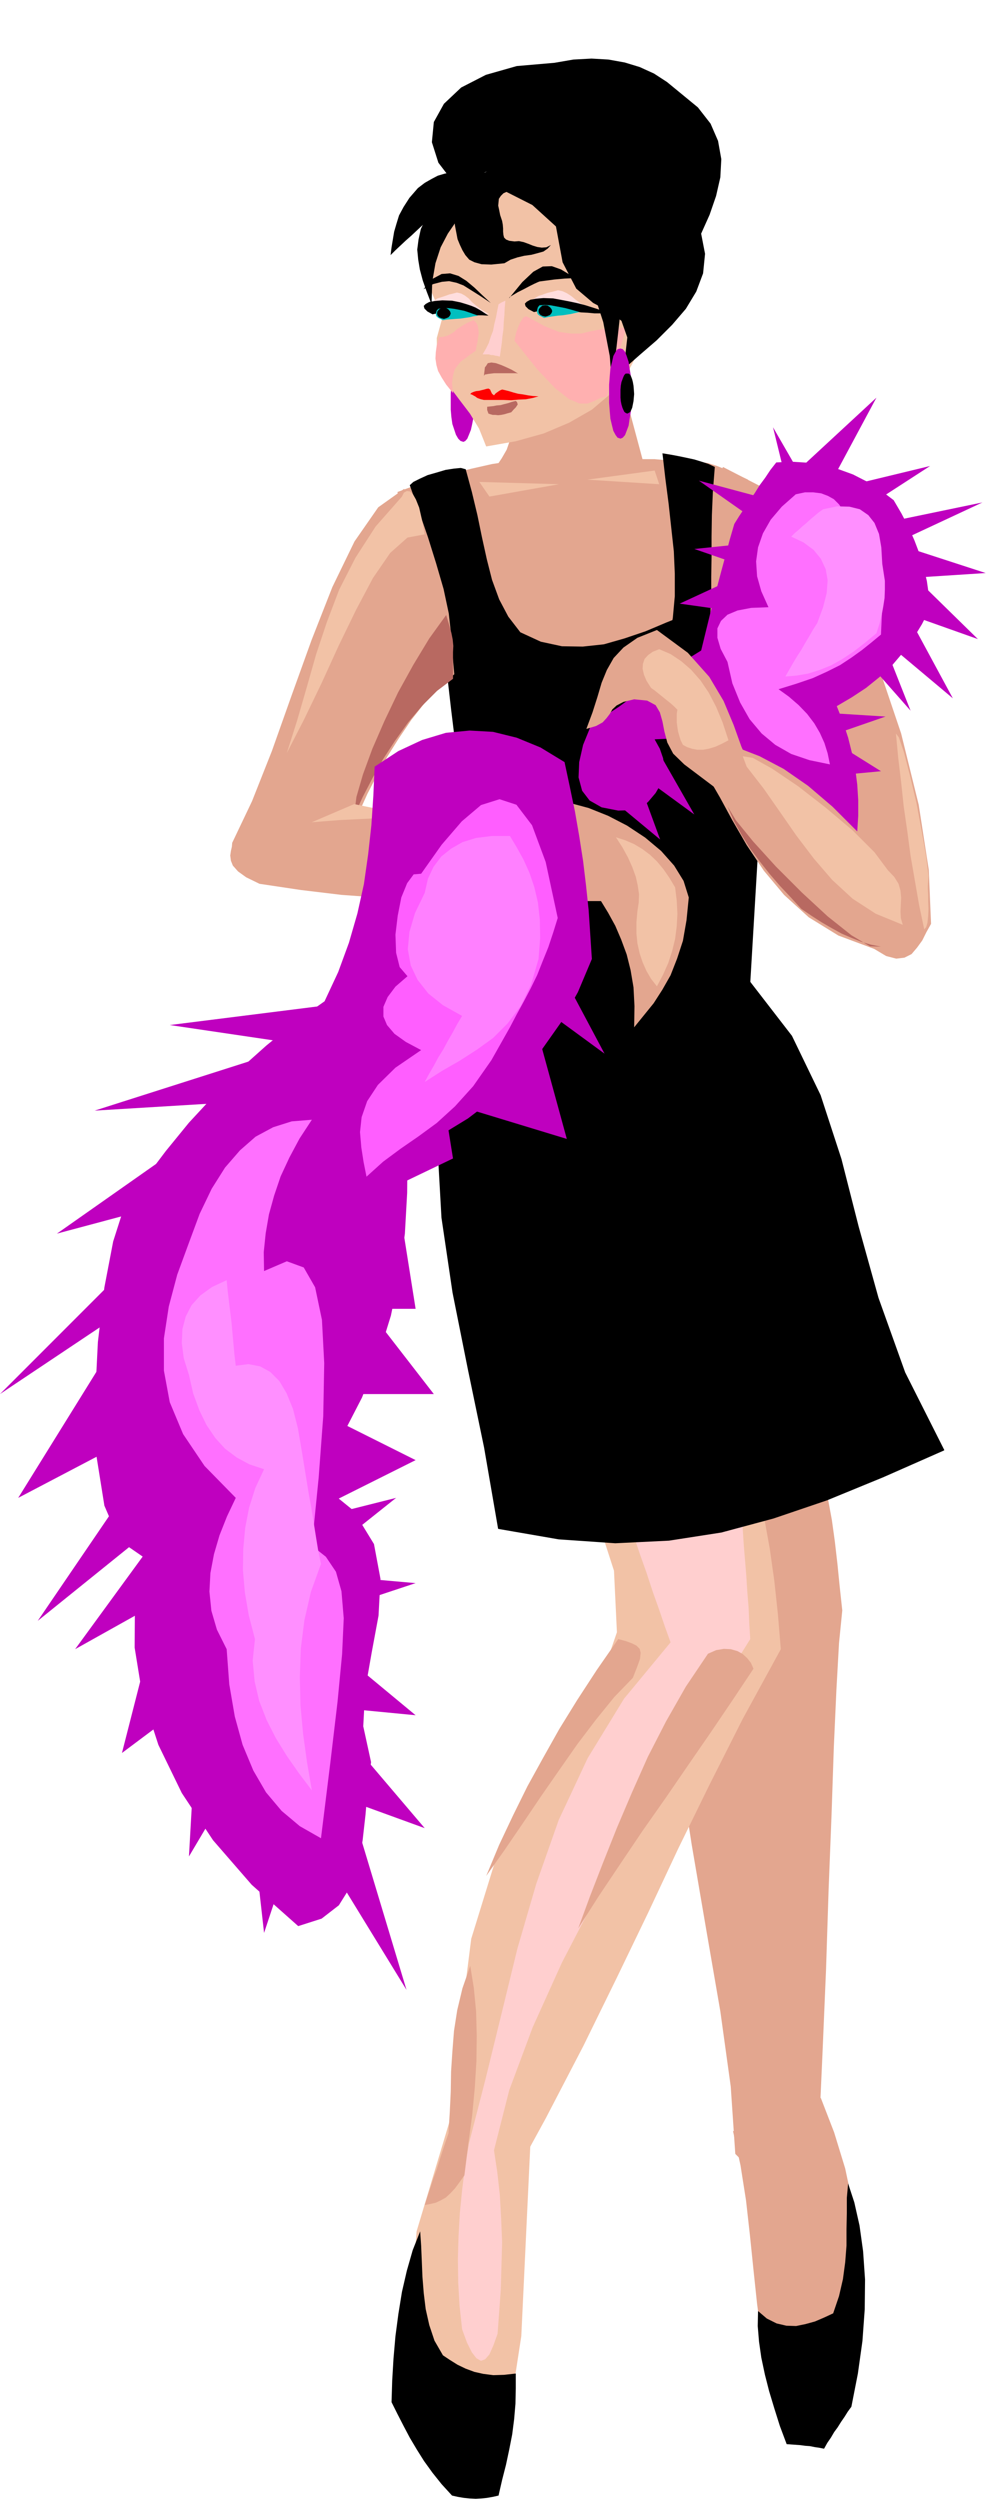 <svg xmlns="http://www.w3.org/2000/svg" width="490.455" height="1241.505" fill-rule="evenodd" stroke-linecap="round" preserveAspectRatio="none" viewBox="0 0 3035 7683"><style>.brush1{fill:#bf00bf}.pen1{stroke:none}.brush2{fill:#e3a68f}.brush3{fill:#f2c2a6}.brush4{fill:#ffcfcf}.brush5{fill:#000}.pen3{stroke:none}.brush6{fill:#ffb0b0}.brush7{fill:#ffdede}.brush8{fill:#b86961}.brush10{fill:#00bfbf}.brush11{fill:#ff70ff}</style><path d="m1425 1110 6 2 6 7 5 12 6 15 4 18 4 22 2 23 2 27-2 23-2 23-4 21-4 18-6 15-5 12-6 7-6 3-9-3-7-7-7-12-5-15-6-18-3-21-2-23v-50l2-23 3-22 6-18 5-15 7-12 7-7 9-2z" class="pen1 brush1"/><path d="m2499 4417 18 62 16 63 13 64 12 65 9 65 8 69 7 70 8 74-10 100-8 143-8 177-7 208-9 229-8 248-11 260-12 266-44 40-38 30-33 19-29 10-28-1-27-10-28-20-29-29-14-207-32-231-43-249-45-263-42-272-28-275-9-273 21-267 10-7 39-15 58-23 71-26 75-29 72-26 61-23 44-16zM1222 1512l54-20 57-18 57-19 61-15 62-14 67-10 70-6 76 1h287l54 5 39 2h28l22 2 21 3 28 9 39 16 56 26-32 197-13 183-3 175 3 172-1 175-7 184-22 199-41 220-78-2-88 2-97 4-99 6-101 4-97 5-88 2h-76l42-226 6-212-22-200-42-187-56-178-60-169-59-162-47-154z" class="pen1 brush2"/><path d="m1803 4564 85 263 9 189-50 145-89 136-109 156-109 210-91 295-52 412 6 116 13 73 17 40 21 21 22 13 23 19 23 36 22 67 134-245 116-223 103-210 96-199 92-196 96-196 103-204 117-214-9-108-11-102-14-99-17-94-20-94-22-91-24-92-26-93-61 8-85 30-96 42-94 50-82 50-54 44-17 31 34 14z" class="pen1 brush3"/><path d="m1386 6507-105 350-28 364 161 283 133 39 56-364 28-592-11-4-26-7-38-12-43-12-45-14-38-13-30-11-14-7z" class="pen1 brush3"/><path d="m1915 4617 15 47 18 53 19 57 21 59 19 58 20 56 18 53 17 47-143 173-112 183-89 190-69 196-58 199-49 201-49 200-51 198-12 71-9 72-7 71-4 71-2 70 1 72 4 71 8 73 15 41 15 30 14 18 14 8 13-5 13-15 12-27 13-36 5-67 5-70 2-72 2-72-3-74-4-72-8-71-10-66 47-185 72-193 90-199 105-202 114-204 120-201 121-197 119-190-3-48-2-48-4-49-3-48-4-49-4-48-3-48-2-47-42-1-44-3-49-7-49-7-50-8-48-6-45-4-40 1z" class="pen1 brush4"/><path d="m1547 2800-117 242-63 236-21 232 13 232 34 230 47 235 50 241 43 249 185 32 174 12 165-8 161-25 160-43 165-56 173-71 186-82-120-238-82-229-61-219-53-208-64-196-88-182-129-167-184-150-79-2-73-7-68-12-66-13-67-14-68-11-74-8h-79z" class="brush5" style="stroke:#000;stroke-width:3;stroke-linejoin:round"/><path d="m1432 1442 19 70 17 71 14 68 15 68 16 63 22 60 28 53 37 48 63 29 65 14 64 1 65-7 63-18 65-22 64-27 65-26 26 15 32-8 35-24 38-31 37-33 37-24 32-9 29 16-73 1232-833-158-13-99-12-98-13-98-12-97-13-98-12-96-12-98-11-96 11-60 1-66-8-72-16-75-23-79-25-80-28-81-28-79 11-10 20-10 24-11 28-8 27-8 26-4 21-2 15 4z" class="pen3 brush5"/><path d="m1243 1502-80 57-73 105-68 140-64 163-62 172-60 169-61 154-61 128-1 12-3 13-2 14 2 16 6 15 16 18 25 18 41 20 127 19 125 15 124 9 126 7 127 3 134 1 139-1h148l22 36 22 40 18 42 17 46 12 48 9 53 3 58-1 65 30-37 30-37 27-42 25-44 20-51 18-55 11-63 7-70-16-51-29-47-40-45-49-41-56-37-58-30-60-24-56-15-89 2-82 3-78 2-75 3-77 3-78 3-82 4-87 4 24-53 29-56 32-58 36-57 38-56 42-53 43-47 47-40-10-111-18-89-23-76-25-63-27-58-23-55-19-56-9-62zm980-67 140 72 127 135 111 180 95 210 75 222 54 219 31 200 7 166-14 25-13 26-16 22-17 20-22 11-25 3-31-8-37-22-110-41-91-56-76-69-62-74-53-79-44-76-38-70-33-57 3-26 6-24 7-24 8-22 8-24 8-23 6-25 6-24 28 18 32 17 33 15 36 16 34 15 35 15 32 17 29 20-11-40-17-35-22-33-25-32-25-37-21-40-16-48-6-57-34-43-34-62-32-77-26-84-20-88-8-85 5-77 23-62z" class="pen3 brush2"/><path d="m2037 1393 9 78 10 77 8 73 8 73 3 69v69l-6 66-11 66 14-2 16-1 16-1h17l15-1 16-1 14-1h15l3-64 3-60v-61l1-60v-63l1-66 3-71 6-77-19-9-21-7-23-7-23-5-24-5-21-4-18-3-12-2z" class="pen3 brush5"/><path d="m1572 1288 2 21-1 23-6 24-9 26-15 26-18 27-24 29-27 31 528 14-112-417-318 196z" class="pen3 brush2"/><path d="m1978 1019-19 70-33 64-47 56-59 50-70 40-78 33-86 24-91 16-22-55-28-46-32-42-30-40-25-44-14-48-1-58 19-69-12-22-11-22-10-24-9-24-9-26-9-25-9-26-8-24 221-228 176-120 134-30 97 46 60 100 29 142v163l-24 169z" class="pen3 brush3"/><path d="m1621 973 53 29 45 18 36 5h32l29-7 32-6 35-5 42 1-59 210-20 5-18 9-21 8h-25l-33-14-42-33-55-58-70-88 5-24 6-17 6-14 6-9 4-7 5-3 4-1 3 1z" class="pen3 brush6"/><path d="m1502 578-36 33-33 34-30 35-26 38-22 42-16 49-10 58-2 68-15-39-12-34-9-34-5-30-3-31 4-31 7-32 15-32 7-6 22-12 30-18 36-19 34-19 31-15 23-8 10 3z" class="pen3 brush5"/><path d="m1652 550-19-3-18-3-18-3-17-2-18-3-18-2-18-3-17-2-42 2-30 12-22 19-13 26-7 30v36l4 39 8 42 7 17 8 17 9 15 12 14 16 8 22 6 30 1 40-4 19-11 21-7 21-5 22-3 19-5 18-5 13-9 10-11-14 7-14 1-14-2-13-4-15-6-14-5-14-3-14 1-16-2-10-4-6-6-2-8-1-10v-10l-1-12-2-11-6-18-3-15-3-14 1-11 1-10 6-9 8-8 13-6 13-6 12-4 10-5 10-4 9-5 10-5 12-5 15-4zm-143 381-26-24-24-23-25-21-24-15-26-8-26 2-28 15-28 32 30-16 27-7 22-2 23 5 21 8 24 15 27 17 33 22zm56-14 41-50 34-32 29-16 28-1 28 10 35 21 43 29 56 36-31-22-21-16-16-11-14-6-17-4-23 1-33 3-45 6-5 2-11 5-16 8-17 9-18 9-15 9-10 6-2 4z" class="pen3 brush5"/><path d="m1628 928 10-8 10-6 9-5 10-3 8-3 9-3 8-2 9-2 15-4 14 3 13 6 14 9 13 11 17 12 19 13 25 13-25-4-24-4-25-3-24-3-26-4-26-4-27-5-26-4z" class="pen3 brush7"/><path d="m1593 1148-8-5-12-7-15-7-16-7-17-6-14-2-11 2-5 8-4 5-1 9-1 8-1 9 3-4 11-2 17-2h69l5 1z" class="pen3 brush8"/><path d="m1656 1218-17-1-15-2-16-3-15-2-15-4-13-4-12-3-9-2-7 3-6 4-7 5-5 6-6-5-3-6-3-7-5-3-6 1-7 2-8 2-8 2-9 1-7 2-7 3-4 4 6 2 5 3 4 2 4 3 3 2 5 2 6 2 9 2h60l24 1 22-2 23-1 21-4 18-5z" class="pen3" style="fill:red"/><path d="m1572 1267-11 3-10 3-10 2-9 1-9-1h-8l-7-2-6-2-4-11v-10l9-1 10-1 10-2 12-1 11-3 12-3 12-4 12-3 4 4 2 7-2 3-4 6-6 6-8 9z" class="pen3 brush8"/><path d="m1533 935-4 20-4 21-5 20-4 21-7 18-6 19-9 18-10 17h19l7 2h6l7 2 7 1 7 2 3-21 3-21 2-21 3-21 1-22 2-22 1-22 2-22-11 5-10 6z" class="pen3 brush4"/><path d="m1456 984-21 9-15 9-14 9-10 9-11 7-10 5-12 3-12 1-8 25-3 22-1 19 3 20 5 18 11 20 14 22 21 26-3-31 3-23 5-18 9-13 10-12 14-10 14-11 18-12 2-13 3-13 2-14 2-13-1-13-2-11-5-10-8-7z" class="pen3 brush6"/><path d="m1701 917-30-1-23 2-17 3-11 6-6 6 2 8 9 9 17 9 14-3 7-2 1-2h1v-1l6 1 11 1 23 3 19-1 21 1 21 1 21 3 20 1 21 2h41l-15-7-16-6-19-6-19-6-23-6-23-5-26-5-27-5z" class="pen3 brush5"/><path d="m1918 1134 50-44 51-44 48-48 42-49 32-53 21-56 6-60-12-62 26-58 20-58 13-57 3-56-10-56-23-53-39-50-56-46-39-32-40-26-44-20-46-14-50-9-52-3-56 3-58 10-116 10-95 27-76 39-53 50-31 56-6 62 20 63 49 64 30-9 37-14 42-18 45-19 43-20 43-17 37-14 31-5-1 218 26 140 42 81 52 44 49 26 38 29 18 51-11 97z" class="pen3 brush5"/><path d="m1435 539-17-6-16-3h-18l-18 4-20 6-19 10-21 12-21 16-26 30-18 28-14 26-8 26-7 24-4 24-4 24-3 24 15-15 16-15 16-15 17-15 16-15 16-15 16-15 17-14 15-9 17-8 16-8 17-8 16-9 17-9 17-8 18-7-5-9-3-7-5-9-3-7-4-8-3-7-3-7-2-6z" class="pen3 brush5"/><path d="m1439 567 107 17 91 46 76 69 62 88 46 98 34 105 20 104 8 100 7-77 11-96 12-110 15-115 13-116 14-109 11-96 8-76-23-14-23-12-23-13-22-12-24-12-22-12-23-12-22-11-15 11-39 30-55 42-63 50-64 48-57 43-42 30-18 12z" class="pen3 brush5"/><path d="m1659 938-5 6-2 7-1 5 1 6 2 4 5 4 6 3 8 4 14-3 14-2 14-2 14-1 13-2 13-2 13-3 14-3-14-4-14-4-15-4-15-3-16-3-16-3-17-1-16 1z" class="pen3 brush10"/><path d="m1677 938 7 1 7 5 5 6 2 6-2 6-5 6-7 3-7 2-9-2-6-3-5-6-1-6 1-6 5-6 6-5 9-1z" class="pen3 brush5"/><path d="m1316 935 10-7 10-5 9-6 10-3 9-3 9-3 8-3 9-2 15-4 13 3 11 6 12 9 10 11 14 12 17 13 23 13-24-4-23-3-22-3-22-3-24-5-23-4-25-5-26-4z" class="pen3 brush7"/><path d="m1390 924-30-1-23 2-17 3-11 6-6 6 2 8 9 9 16 9 14-3 7-2 2-2h1v-1l5 1 11 1 23 3h17l14 1 12 1 11 2 10 1 12 1h14l19 1-12-8-9-6-10-6-9-5-12-5-15-5-20-6-25-5z" class="pen3 brush5"/><path d="m1348 949-5 5-2 6-1 5 1 5 2 3 5 4 6 3 8 4 12-2 14-1 13-1 15-1 13-2 14-2 13-3 14-2-14-5-14-5-15-5-15-3-16-3-16-2-16-1-16 3z" class="pen3 brush10"/><path d="m1365 945 7 1 7 5 5 6 2 6-2 6-5 6-7 3-7 2-8-2-7-3-5-6-1-6 1-6 5-6 7-5 8-1z" class="pen3 brush5"/><path d="m1817 2230-24 59-12 53-2 47 11 41 23 30 37 21 51 10 66-2 27-26 22-26 15-26 10-26 2-28-4-27-10-29-16-29 85-4 82 8 79 18 77 30 74 39 75 52 75 64 76 76 3-48v-48l-3-48-6-47-10-49-12-48-16-49-19-48 46-27 44-29 41-33 38-35 34-40 31-42 28-46 25-49-4-42-6-42-10-41-12-41-16-42-18-41-22-42-24-41-41-31-41-26-43-22-44-16-46-13-47-7-49-3-50 2-18 23-16 24-17 23-15 24-16 23-16 24-16 24-15 24-14 48-13 49-13 48-13 49-13 48-12 49-12 49-12 49-45 28-42 29-42 29-41 29-42 28-41 30-43 28-43 30z" class="pen3 brush1"/><path d="m2405 2447-58-39-39-51-28-62-24-67-31-74-44-74-66-74-95-70-60 24-43 30-30 32-21 37-16 39-13 44-15 47-19 51 30-9 20-11 12-13 10-13 8-14 13-12 21-11 33-8 40 4 26 14 13 22 8 28 6 31 9 34 18 34 34 33 199 150 102-52z" class="pen3 brush2"/><path d="m1372 1890-52 72-49 81-47 85-42 88-37 85-29 79-20 69-7 57 26-56 30-58 33-59 37-57 40-56 43-51 46-46 49-37v-82l1-19-2-20-4-20-7-25-9-30z" class="pen3 brush8"/><path d="m949 2531 140-60 189 39h-15l-39 2-55 2-61 3-62 3-52 4-36 3-9 4z" class="pen3 brush3"/><path d="m1152 2356 73-48 73-34 73-22 73-7 72 4 73 18 73 30 74 45 16 75 16 77 13 75 12 77 9 75 8 75 5 75 5 76-43 102-52 93-60 85-67 78-76 69-83 63-90 55-96 50-1 124-7 125-17 126-26 126-39 126-50 126-65 126-78 126 117 95 63 103 20 107-6 113-21 113-20 114-6 113 24 110-10 79-7 82-9 80-14 76-24 67-35 56-53 41-72 23-143-127-119-137-96-145-72-148-49-151-24-148 1-144 26-134-74-51-46-107-24-150-5-172 9-181 20-168 27-141 30-94 64-94 68-90 71-87 76-82 78-80 84-75 87-71 92-65 42-90 33-90 26-90 20-90 13-91 10-90 6-90 4-90zm1382-711 487-101-270 126 280 91-217 14 193 189-217-77 140 259-217-182 87 220-126-143-140-396z" class="pen3 brush1"/><path d="m2254 6549 23 105 17 108 12 107 11 107 11 104 14 104 20 102 29 99 30 15 29 11 27 6 26 1 23-5 23-8 21-15 20-19 28-121 18-120 6-120-4-117-15-116-24-113-34-111-41-106-33 2-33 12-35 17-34 21-36 19-34 18-33 10-32 3z" class="pen3 brush2"/><path d="m1292 6857 3 44 2 47 2 49 4 50 6 49 11 49 16 48 26 45 21 14 24 15 25 12 27 10 27 6 31 4 33-1 36-4v46l-1 47-4 47-6 47-9 46-10 47-12 47-11 48-18 4-17 3-18 2-17 1-19-1-18-2-18-3-18-4-32-35-28-35-26-36-22-35-22-37-19-36-19-37-18-36 2-66 4-68 6-69 9-68 11-68 15-65 18-63 23-58zm1039 245 27 23 30 15 30 7 30 1 29-6 29-8 28-12 28-13 18-53 12-52 7-52 4-51v-51l1-49v-47l4-44 19 58 16 71 11 79 6 87-1 92-7 97-14 100-20 102-11 15-10 16-11 16-10 16-11 15-10 17-11 16-10 18-15-3-14-2-15-3-14-1-15-2-14-1-14-1-14-1-21-56-17-54-16-53-13-51-11-52-7-49-4-48 1-46z" class="pen3 brush5"/><path d="m1908 1071 7 2 7 8 5 13 6 18 3 20 4 24 2 26 1 29-1 27-2 26-4 23-3 21-6 16-5 13-7 8-7 3-9-3-6-8-7-13-4-16-5-21-2-23-2-26v-56l2-26 2-24 5-20 4-18 7-13 6-8 9-2z" class="pen3 brush1"/><path d="M1929 1148h4l5 4 3 6 3 8 2 8 2 11 1 12 1 14-1 11-1 11-2 10-2 10-3 7-3 6-5 3-4 2-5-2-4-3-3-6-3-7-3-10-2-10-1-11v-25l1-12 2-11 3-8 3-8 3-6 4-4h5z" class="pen3 brush5"/><path d="m2468 1432 227-210-154 287 319-77-210 136-182-136zm14 63-105-182 59 241-287-77 259 182-273 28 182 63-227 105 227 32 165-392zm17 693 224 14-182 63 168 105-150 14-60-196zm-500 77 136 238-182-133 77 210-182-151 151-164zm-809 801-668 84 406 60-637 203 462-28-578 406 434-116L0 4284l434-290-378 609 494-259-434 637 434-350-319 437 263-147-119 466 234-175-28 493 172-290 59 525 116-350 322 525-175-581 231 84-319-375 291 28-350-290 350-116-350-31 290-231-346 87 406-203-406-203h462l-203-262h147l-60-378 175-84-28-175 378 115-119-434 235 172-263-494-406 322z" class="pen3 brush1"/><path d="m959 3441-62 5-57 18-54 29-48 42-46 53-41 65-37 77-33 89-36 98-26 98-15 98v99l18 97 41 98 66 98 96 98-27 57-23 58-17 58-11 58-3 57 6 59 17 58 30 60 8 108 17 99 24 87 33 79 39 67 48 57 56 47 65 37 29-234 22-186 14-146 5-110-7-83-17-60-31-46-43-34 21-210 14-188 3-163-7-133-21-100-35-61-52-19-70 30-1-58 6-58 10-58 16-58 20-59 27-58 31-58 38-58z" class="pen3 brush11"/><path d="m1295 2685 63-89 62-72 59-50 57-18 52 17 48 63 42 113 37 172-14 45-15 45-17 42-17 43-20 41-21 40-22 40-21 40-57 101-56 80-56 62-56 51-56 41-55 38-54 40-51 46-9-45-7-45-4-47 5-46 17-49 33-50 54-53 79-54-47-25-35-25-23-27-11-26v-30l13-30 24-32 37-32-24-28-11-44-2-56 7-58 11-56 18-44 20-27 23-2z" class="pen3" style="fill:#ff5eff"/><path d="m2447 1519 28-6h26l24 3 21 8 18 10 16 16 13 19 11 24 23 29 23 32 20 35 18 40 12 44 9 51 3 58-3 68-29 24-30 24-32 23-35 23-40 20-44 20-50 17-55 17 32 23 30 26 26 27 22 29 17 29 14 31 10 32 7 34-63-13-56-19-49-28-42-35-37-44-29-51-24-59-15-66-21-40-10-34v-29l11-23 20-19 31-13 42-8 53-2-22-49-13-46-3-46 6-43 15-43 24-42 34-40 43-38z" class="pen3 brush11"/><path d="M1568 2569h-55l-49 6-42 13-35 20-30 24-24 32-17 36-10 44-30 62-17 58-5 53 9 50 21 44 33 42 45 36 59 33-15 25-14 26-15 26-14 26-15 24-14 26-14 24-14 26 53-34 54-31 53-34 50-36 45-45 40-53 32-66 23-79 5-64-1-57-6-53-11-47-15-44-18-40-21-38-21-35z" class="pen3" style="fill:#ff80ff"/><path d="m697 3934-45 21-36 26-27 30-18 35-10 38-2 43 6 47 16 51 13 57 19 52 22 45 27 40 30 33 36 27 39 21 45 15-27 58-19 60-12 62-6 65-1 65 6 69 12 70 19 73-7 66 6 64 14 60 23 59 28 55 34 55 37 53 40 53-15-87-12-87-8-87-2-87 3-88 11-87 20-87 31-86-9-44-7-43-7-44-7-43-8-44-7-43-7-43-7-43-12-70-15-59-20-49-22-37-28-28-31-17-36-7-39 5-4-33-3-33-3-33-3-33-4-33-4-33-4-33-3-32zm1736-2285 11-11 12-10 12-11 12-10 12-11 12-10 13-11 14-10 43-9 38 1 32 8 26 18 19 24 14 34 7 41 3 51 4 26 4 26v26l-1 27-4 26-5 27-7 27-9 28-36 30-35 27-35 23-34 19-35 14-35 11-35 6-35 3 12-21 12-21 12-20 13-20 12-21 12-20 12-21 13-20 18-49 11-43 3-40-6-34-15-32-22-27-31-23-38-18z" class="pen3" style="fill:#ff8fff"/><path d="m2317 5128-8-18-11-14-14-13-16-9-21-6-21-1-24 4-25 11-68 101-61 107-56 109-49 110-46 108-43 108-40 103-36 98 63-99 67-100 68-101 71-101 70-102 69-100 67-99 64-96zm-822 637 56-79 56-82 56-83 57-82 56-80 57-75 56-69 57-59 13-33 9-25 2-19-3-12-10-10-14-7-19-7-23-6-66 95-60 92-55 89-50 89-48 87-44 89-43 91-40 96zm-49 276 11 68 7 72 2 75-1 78-5 81-8 85-12 89-12 96-15 21-14 19-14 15-14 13-16 9-15 7-17 4-17 3 9-28 9-27 9-28 10-27 9-29 9-28 9-27 9-26 4-65 3-63 1-62 4-61 5-64 10-64 16-67 24-69z" class="pen3 brush2"/><path d="m1236 1526-81 92-62 96-50 98-38 100-33 99-29 102-29 100-32 101 53-103 54-112 53-116 53-109 52-98 53-77 53-47 53-10-9-47-8-35-10-25-9-16-10-9-9-1-9 5-6 12zm238-45 245 7-214 38-31-45zm332-7 207-28 14 42-221-14zm221 521-20 8-14 10-11 12-5 15-1 15 4 18 8 19 14 22 10 7 10 8 10 8 11 9 10 8 10 8 10 9 10 10-2 12v27l2 15 2 13 4 14 4 13 7 14 13 7 15 5 16 3h18l17-3 20-6 20-9 21-11-18-55-20-48-23-44-25-37-29-33-30-26-33-22-35-15zm269 361 52 67 51 73 50 72 54 71 56 65 63 58 71 46 83 34-6-21-1-20 1-21 1-21-2-22-6-21-13-21-20-21-41-55-67-67-83-70-85-66-80-54-59-33-31-5 12 32zm459-102 7 75 9 75 8 75 11 76 10 75 13 75 13 75 16 76 6-7 4-14 2-20 1-22-1-24v-20l-1-17v-9l2-32-7-60-14-78-16-86-20-84-18-70-16-47-9-12z" class="pen3 brush3"/><path d="m2237 2478 19 44 24 43 26 42 30 40 30 38 32 37 33 35 33 36 31 21 31 20 31 18 31 17 30 13 30 12 30 9 31 6-34-1-57-34-73-58-79-73-80-80-70-77-53-65-26-43z" class="pen3 brush8"/><path d="m1894 2573 28 9 28 12 25 15 24 18 21 20 20 24 18 26 18 30 5 41 2 40-2 38-5 39-9 37-12 37-16 36-19 36-18-23-14-24-12-27-9-27-7-31-3-31v-34l3-34 4-26 1-26-4-27-6-27-11-30-13-29-17-31-20-31z" class="pen3 brush3"/></svg>
